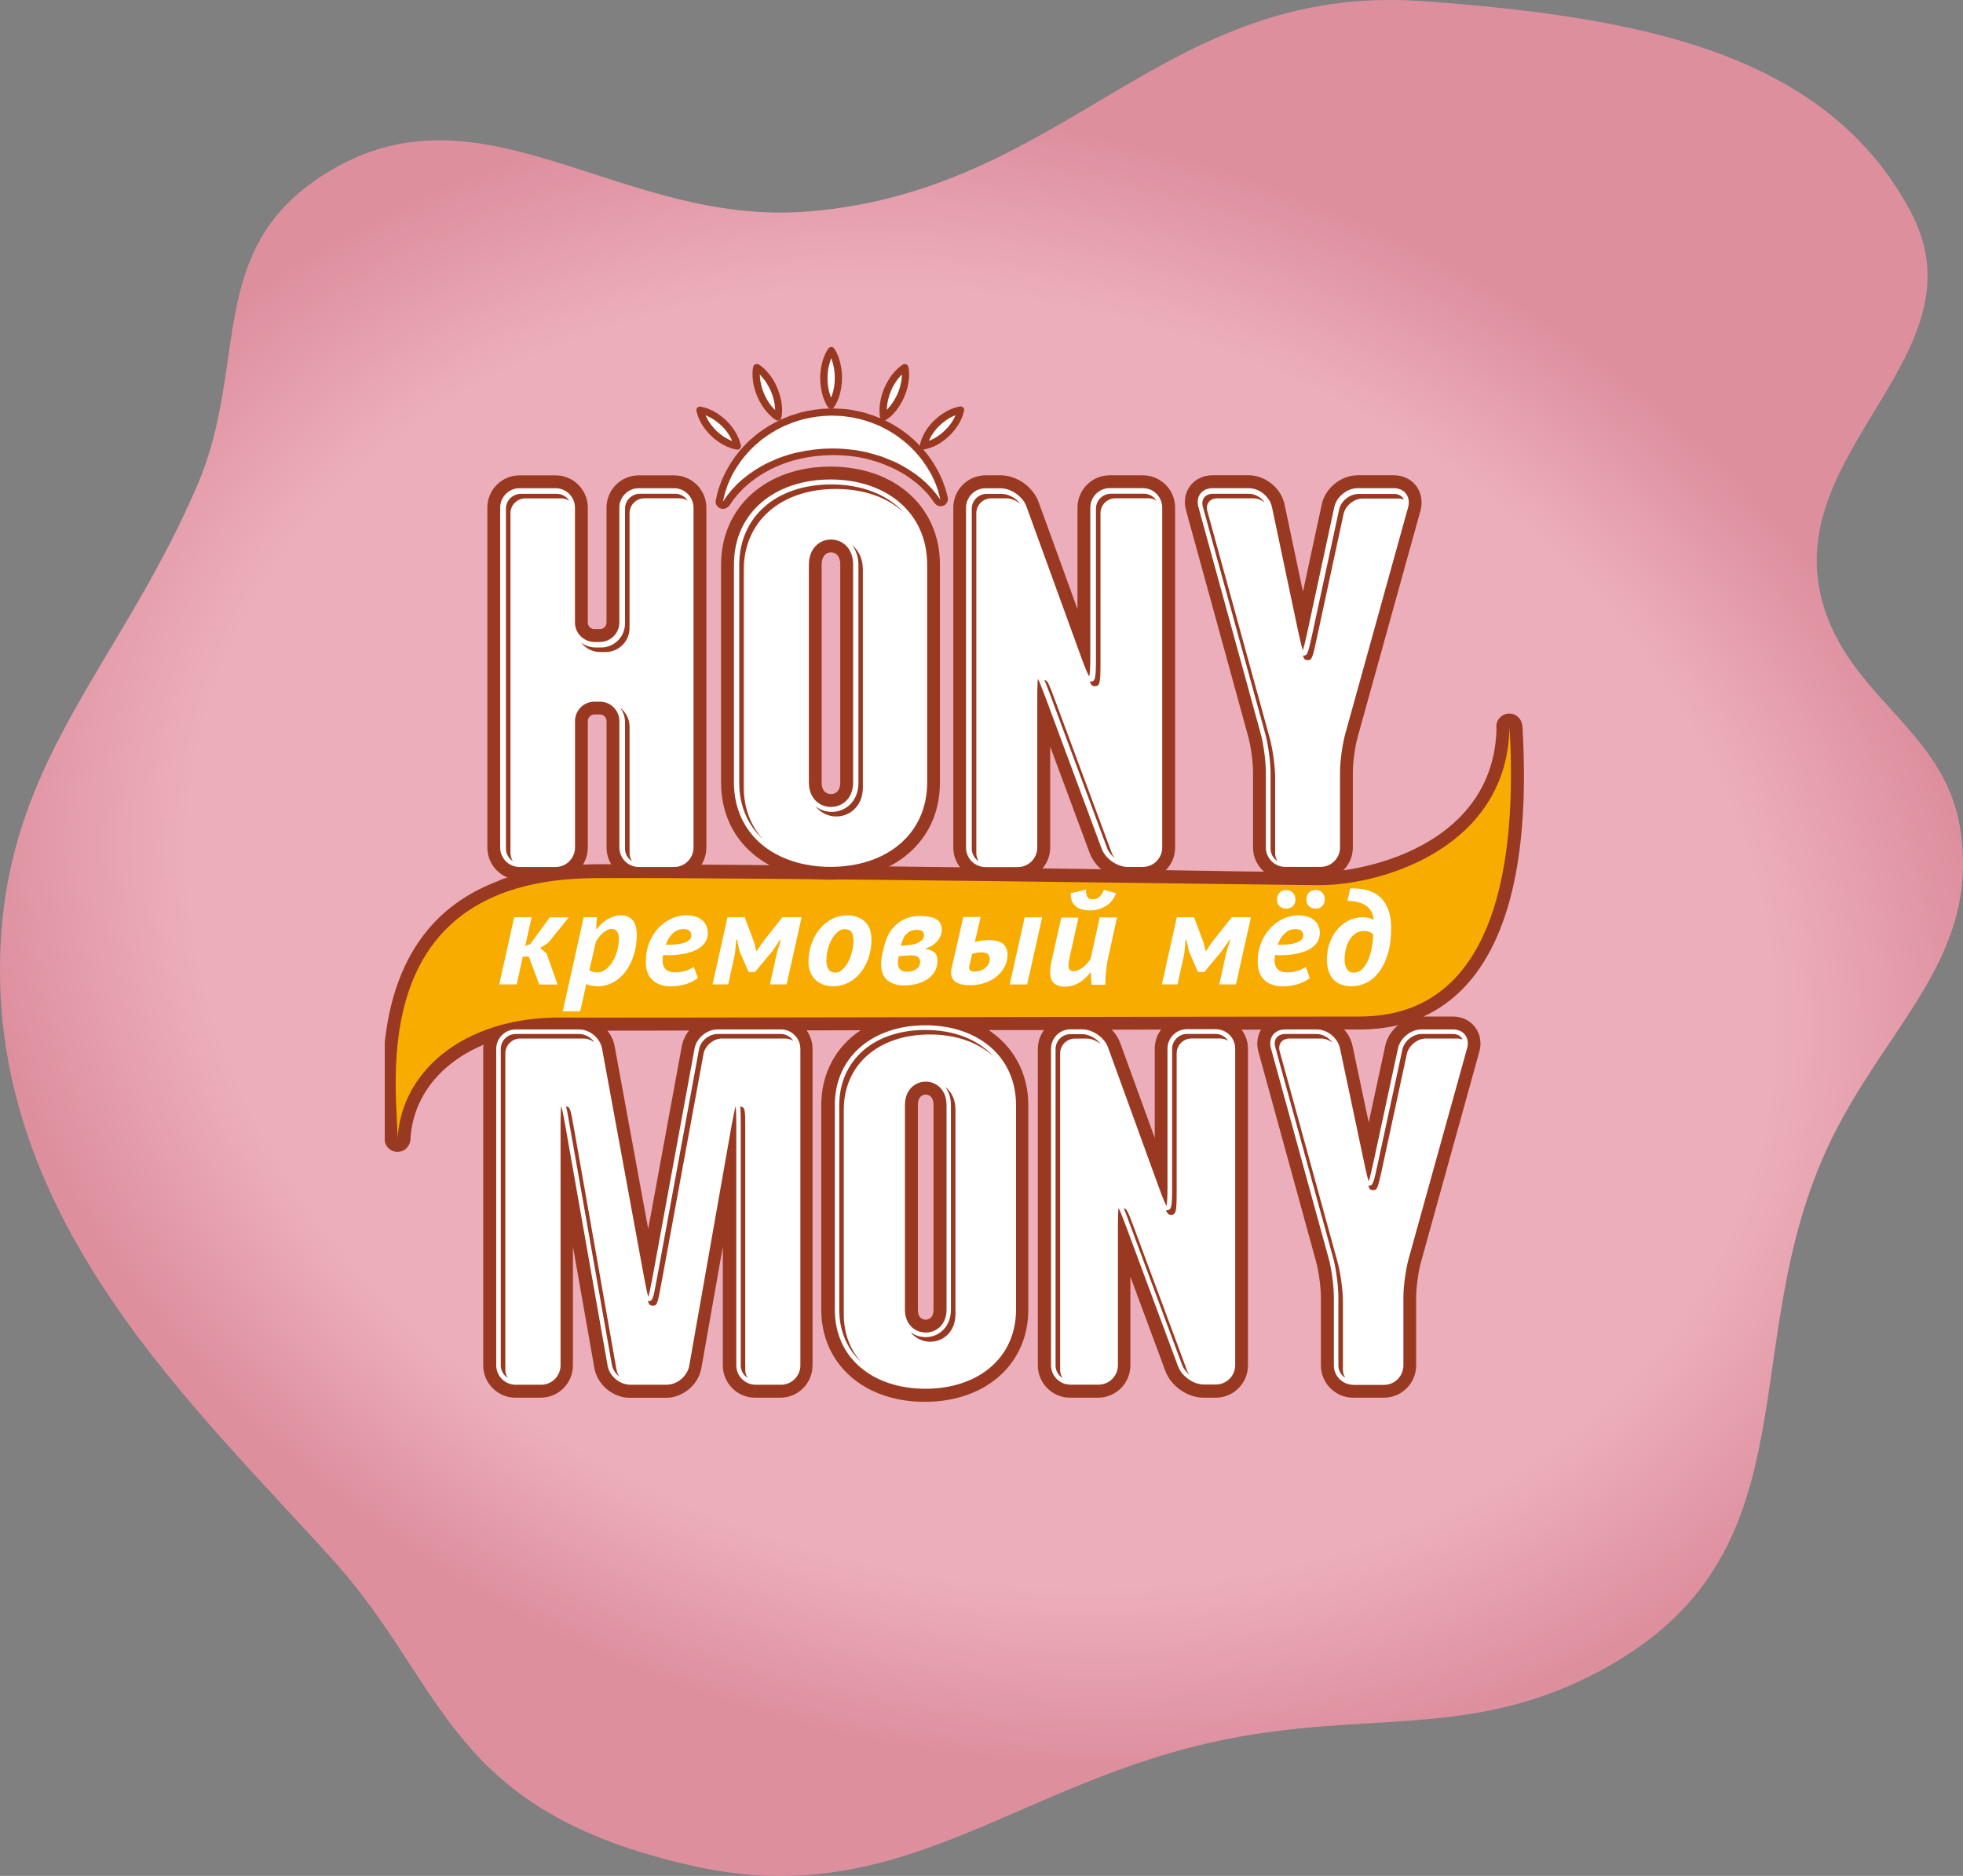<svg width="135" height="129" viewBox="0 0 135 129" fill="none" xmlns="http://www.w3.org/2000/svg">
<rect x="0" y="0" width="135" height="129" fill="#808080" stroke="none"/>
<path d="M84.332 119.601C69.877 122.49 62.13 131.506 47.767 128.333C30.733 124.57 30.781 116.052 22.997 107.379C13.57 96.877 -0.716 84.011 0.028 65.299C0.551 52.129 8.215 45.822 13.571 33.373C17.242 24.84 13.879 16.735 23.051 11.544C33.507 5.627 42.84 15.566 55.554 14.548C73.418 13.116 79.997 -1.224 97.875 0.084C112.662 1.166 125.541 3.55 131.394 14.548C136.587 24.305 122.547 30.905 125.3 41.288C127.054 47.906 133.651 50.136 134.78 56.842C136.353 66.192 129.111 70.842 125.3 79.763C119.35 93.691 124.891 107.434 109.387 115.234C100.895 119.507 94.048 117.658 84.332 119.601Z" fill="#ECAEBA"/>
<path d="M84.332 119.601C69.877 122.49 62.13 131.506 47.767 128.333C30.733 124.57 30.781 116.052 22.997 107.379C13.57 96.877 -0.716 84.011 0.028 65.299C0.551 52.129 8.215 45.822 13.571 33.373C17.242 24.84 13.879 16.735 23.051 11.544C33.507 5.627 42.84 15.566 55.554 14.548C73.418 13.116 79.997 -1.224 97.875 0.084C112.662 1.166 125.541 3.55 131.394 14.548C136.587 24.305 122.547 30.905 125.3 41.288C127.054 47.906 133.651 50.136 134.78 56.842C136.353 66.192 129.111 70.842 125.3 79.763C119.35 93.691 124.891 107.434 109.387 115.234C100.895 119.507 94.048 117.658 84.332 119.601Z" fill="url(#paint0_radial_821_9571)" fill-opacity="0.2"/>
<g clip-path="url(#clip0_821_9571)">
<path d="M99.916 69.904H97.889C98.957 69.419 99.91 68.731 100.744 67.847C103.879 64.509 105.213 58.472 104.698 49.911H104.689C104.658 49.442 104.276 49.068 103.801 49.068C103.311 49.068 102.904 49.466 102.904 49.967C102.904 50.023 102.913 50.076 102.92 50.132C102.725 56.872 96.447 59.233 92.595 59.819C91.23 60.052 84.337 59.906 83.44 59.89C82.791 59.881 55.257 59.429 41.227 59.429C37.983 59.429 35.16 60.133 34.176 60.618C32.46 61.275 31.002 62.221 29.84 63.465C25.911 67.647 26.238 74.067 26.402 77.156C26.426 77.555 26.442 77.906 26.448 78.189C26.442 78.222 26.442 78.263 26.442 78.309C26.442 78.801 26.839 79.209 27.339 79.209C27.823 79.209 28.211 78.826 28.227 78.34C28.391 75.416 30.3 73.085 33.257 71.843C33.242 71.936 33.233 72.03 33.233 72.132V93.893C33.233 95.121 34.232 96.114 35.448 96.114H37.186C38.412 96.114 39.402 95.113 39.402 93.893V85.715L40.876 94.073C41.078 95.222 42.148 96.121 43.309 96.121H45.804C46.965 96.121 48.035 95.222 48.237 94.073L49.712 85.715V93.893C49.712 95.121 50.711 96.114 51.927 96.114H53.665C54.891 96.114 55.881 95.113 55.881 93.893V72.132C55.881 71.656 55.732 71.218 55.475 70.857C56.682 70.857 57.923 70.848 59.186 70.848C57.495 71.974 56.48 73.795 56.48 76.008V90.058C56.48 93.788 59.404 96.399 63.6 96.399C67.796 96.399 70.719 93.795 70.719 90.058V76.01C70.719 73.782 69.689 71.959 67.991 70.835C68.575 70.835 69.161 70.835 69.745 70.835C70.431 70.835 71.117 70.835 71.796 70.835C71.532 71.202 71.374 71.647 71.374 72.132V93.893C71.374 95.121 72.373 96.114 73.59 96.114H75.523C76.749 96.114 77.739 95.113 77.739 93.893V87.794L80.147 94.285C80.538 95.324 81.659 96.114 82.776 96.114H83.611C84.836 96.114 85.826 95.113 85.826 93.893V72.132C85.826 71.632 85.662 71.177 85.382 70.803C85.842 70.803 86.286 70.803 86.723 70.803C86.466 71.242 86.394 71.781 86.543 72.319L90.521 86.801C90.692 87.436 90.841 88.528 90.841 89.185V93.893C90.841 95.121 91.84 96.114 93.057 96.114H95.177C96.402 96.114 97.392 95.113 97.392 93.893V89.185C97.392 88.528 97.541 87.433 97.721 86.801L101.737 72.319C101.908 71.71 101.799 71.1 101.448 70.639C101.102 70.169 100.54 69.904 99.916 69.904ZM46.888 71.945L44.579 84.511L42.27 71.945C42.199 71.547 42.022 71.18 41.771 70.875C43.251 70.875 45.163 70.875 47.385 70.866C47.139 71.177 46.959 71.545 46.888 71.945ZM64.199 90.053C64.199 90.703 63.786 90.75 63.662 90.75C63.538 90.75 63.125 90.703 63.125 90.053V76.003C63.125 75.322 63.538 75.269 63.662 75.269C63.786 75.269 64.199 75.324 64.199 76.003V90.053ZM79.415 72.124V78.254L77.044 71.732C76.92 71.387 76.715 71.075 76.46 70.808C77.615 70.808 78.753 70.799 79.852 70.799C79.57 71.177 79.415 71.632 79.415 72.124ZM95.268 71.912L94.129 77.19L93.014 71.912C92.928 71.498 92.719 71.106 92.437 70.795C92.828 70.795 93.185 70.795 93.505 70.795C94.442 70.795 95.321 70.692 96.156 70.499C95.714 70.857 95.385 71.351 95.268 71.912Z" fill="#993921"/>
<path d="M35.461 95.225C34.729 95.225 34.127 94.624 34.127 93.888V72.127C34.127 71.393 34.726 70.79 35.461 70.79H39.828C40.56 70.79 41.271 71.384 41.404 72.103L44.297 87.851C44.43 88.57 44.561 89.164 44.585 89.164C44.61 89.164 44.741 88.57 44.874 87.851L47.767 72.103C47.9 71.384 48.608 70.79 49.343 70.79H53.709C54.442 70.79 55.044 71.391 55.044 72.127V93.888C55.044 94.622 54.444 95.225 53.709 95.225H51.971C51.239 95.225 50.637 94.624 50.637 93.888V77.436C50.637 76.701 50.612 76.098 50.59 76.098C50.566 76.098 50.442 76.693 50.311 77.412L47.402 93.91C47.278 94.629 46.568 95.223 45.842 95.223H43.346C42.614 95.223 41.912 94.629 41.786 93.91L38.878 77.412C38.753 76.693 38.629 76.098 38.598 76.098C38.574 76.098 38.551 76.699 38.551 77.436V93.888C38.551 94.622 37.952 95.225 37.217 95.225H35.461Z" fill="white"/>
<path d="M69.875 90.051C69.875 93.437 67.2 95.5 63.644 95.5C60.081 95.5 57.412 93.437 57.412 90.051V76.001C57.412 72.615 60.087 70.505 63.644 70.505C67.207 70.505 69.875 72.615 69.875 76.001V90.051ZM62.234 90.051C62.234 92.161 65.096 92.161 65.096 90.051V76.001C65.096 73.842 62.234 73.842 62.234 76.001V90.051Z" fill="white"/>
<path d="M73.615 95.219C72.883 95.219 72.281 94.618 72.281 93.881V72.12C72.281 71.386 72.881 70.783 73.615 70.783H74.419C75.152 70.783 75.955 71.346 76.204 72.034L79.698 81.652C79.947 82.34 80.182 82.903 80.22 82.903C80.26 82.903 80.291 82.302 80.291 81.565V72.111C80.291 71.377 80.89 70.774 81.625 70.774H83.614C84.347 70.774 84.948 71.375 84.948 72.111V93.872C84.948 94.606 84.349 95.21 83.614 95.21H82.811C82.078 95.21 81.274 94.647 81.017 93.959L77.445 84.341C77.187 83.653 76.961 83.09 76.93 83.09C76.906 83.09 76.883 83.691 76.883 84.427V93.881C76.883 94.615 76.284 95.219 75.549 95.219H73.615Z" fill="white"/>
<path d="M93.067 95.228C92.335 95.228 91.733 94.627 91.733 93.89V89.182C91.733 88.448 91.578 87.266 91.382 86.562L87.404 72.081C87.209 71.368 87.646 70.79 88.379 70.79H90.547C91.28 70.79 92.006 71.375 92.155 72.096L93.809 79.916C93.957 80.635 94.104 81.222 94.128 81.222C94.153 81.222 94.299 80.637 94.457 79.916L96.142 72.096C96.297 71.377 97.023 70.79 97.756 70.79H99.925C100.657 70.79 101.095 71.368 100.899 72.072L96.874 86.569C96.679 87.272 96.515 88.454 96.515 89.189V93.897C96.515 94.631 95.915 95.234 95.181 95.234H93.067V95.228Z" fill="white"/>
<path d="M34.752 94.2V72.44C34.752 71.877 35.212 71.416 35.774 71.416H40.14C40.404 71.416 40.662 71.519 40.882 71.674C40.64 71.338 40.234 71.105 39.83 71.105H35.461C34.899 71.105 34.44 71.565 34.44 72.128V93.889C34.44 94.249 34.626 94.57 34.914 94.748C34.815 94.592 34.752 94.405 34.752 94.2Z" fill="#993921"/>
<path d="M44.898 89.784C45.186 89.784 45.217 89.713 45.49 88.219L48.383 72.471C48.492 71.901 49.069 71.416 49.646 71.416H54.013C54.215 71.416 54.404 71.478 54.559 71.581C54.379 71.3 54.06 71.105 53.702 71.105H49.336C48.752 71.105 48.174 71.59 48.072 72.16L45.18 87.908C44.907 89.401 44.876 89.473 44.587 89.473C44.578 89.473 44.571 89.473 44.562 89.473C44.647 89.76 44.733 89.784 44.898 89.784Z" fill="#993921"/>
<path d="M42.394 94.166L39.486 77.668C39.228 76.205 39.197 76.103 38.924 76.096C38.995 76.323 39.064 76.697 39.172 77.356L42.081 93.854C42.136 94.175 42.338 94.464 42.602 94.66C42.496 94.509 42.425 94.346 42.394 94.166Z" fill="#993921"/>
<path d="M51.253 94.204V77.746C51.253 76.33 51.253 76.103 50.902 76.103C50.942 76.337 50.942 76.744 50.942 77.441V93.893C50.942 94.253 51.129 94.574 51.417 94.752C51.306 94.596 51.253 94.409 51.253 94.204Z" fill="#993921"/>
<path d="M63.972 92.266C64.838 92.266 65.71 91.616 65.71 90.365V76.315C65.71 75.581 65.415 75.049 65 74.735C65.242 75.049 65.397 75.469 65.397 76.001V90.051C65.397 91.295 64.525 91.952 63.659 91.952C63.293 91.952 62.917 91.834 62.613 91.6C62.957 92.039 63.466 92.266 63.972 92.266Z" fill="#993921"/>
<path d="M58.028 90.372V76.322C58.028 73.217 60.405 71.138 63.946 71.138C65.762 71.138 67.276 71.692 68.322 72.647C67.285 71.499 65.647 70.827 63.635 70.827C60.094 70.827 57.717 72.915 57.717 76.011V90.061C57.717 91.545 58.279 92.796 59.253 93.696C58.465 92.834 58.028 91.692 58.028 90.372Z" fill="#993921"/>
<path d="M72.907 94.204V72.443C72.907 71.88 73.366 71.419 73.928 71.419H74.732C75.067 71.419 75.418 71.569 75.706 71.796C75.402 71.404 74.887 71.115 74.419 71.115H73.615C73.053 71.115 72.594 71.575 72.594 72.138V93.899C72.594 94.259 72.78 94.58 73.069 94.758C72.969 94.596 72.907 94.409 72.907 94.204Z" fill="#993921"/>
<path d="M80.54 83.539C80.891 83.539 80.922 83.265 80.922 81.89V72.436C80.922 71.873 81.382 71.412 81.943 71.412H83.917C84.119 71.412 84.307 71.475 84.463 71.577C84.283 71.297 83.963 71.101 83.606 71.101H81.632C81.071 71.101 80.611 71.562 80.611 72.125V81.578C80.611 82.954 80.58 83.228 80.229 83.228C80.214 83.228 80.189 83.228 80.174 83.228C80.329 83.53 80.407 83.539 80.54 83.539Z" fill="#993921"/>
<path d="M81.61 94.172L78.038 84.556C77.532 83.196 77.477 83.109 77.281 83.103C77.383 83.314 77.514 83.657 77.725 84.245L81.297 93.863C81.39 94.112 81.577 94.348 81.812 94.535C81.728 94.424 81.657 94.306 81.61 94.172Z" fill="#993921"/>
<path d="M94.434 81.84C94.707 81.84 94.738 81.8 95.067 80.291L96.752 72.471C96.876 71.901 97.478 71.416 98.061 71.416H100.23C100.364 71.416 100.479 71.441 100.581 71.487C100.566 71.441 100.541 71.4 100.51 71.363C100.386 71.198 100.175 71.105 99.926 71.105H97.757C97.174 71.105 96.572 71.59 96.448 72.16L94.763 79.979C94.434 81.495 94.403 81.528 94.13 81.528C94.121 81.528 94.114 81.528 94.106 81.528C94.194 81.831 94.272 81.84 94.434 81.84Z" fill="#993921"/>
<path d="M92.355 94.2V89.495C92.355 88.736 92.191 87.525 91.989 86.79L88.011 72.309C87.94 72.066 87.971 71.839 88.097 71.674C88.222 71.51 88.433 71.416 88.69 71.416H90.859C91.132 71.416 91.405 71.525 91.632 71.69C91.383 71.345 90.961 71.105 90.548 71.105H88.379C88.122 71.105 87.911 71.198 87.787 71.363C87.662 71.527 87.631 71.754 87.7 71.997L91.678 86.479C91.88 87.213 92.044 88.426 92.044 89.183V93.891C92.044 94.252 92.231 94.572 92.519 94.75C92.417 94.592 92.355 94.405 92.355 94.2Z" fill="#993921"/>
<path d="M46.36 32.689H43.927C42.702 32.689 41.712 33.681 41.712 34.91V42.808C41.712 43.05 41.51 43.262 41.259 43.262H40.877C40.635 43.262 40.424 43.059 40.424 42.808V34.91C40.424 33.681 39.434 32.689 38.209 32.689H35.731C34.506 32.689 33.516 33.681 33.516 34.91V58.282C33.516 59.511 34.506 60.504 35.731 60.504H38.211C39.427 60.504 40.426 59.511 40.426 58.282V49.588C40.426 49.345 40.628 49.134 40.879 49.134H41.261C41.503 49.134 41.714 49.336 41.714 49.588V58.282C41.714 59.511 42.704 60.504 43.929 60.504H46.363C47.588 60.504 48.578 59.511 48.578 58.282V34.91C48.576 33.681 47.577 32.689 46.36 32.689Z" fill="#993921"/>
<path d="M46.36 33.572H43.927C43.194 33.572 42.593 34.173 42.593 34.91V42.807C42.593 43.542 41.993 44.145 41.258 44.145H40.877C40.144 44.145 39.542 43.544 39.542 42.807V34.91C39.542 34.175 38.943 33.572 38.208 33.572H35.731C34.998 33.572 34.397 34.173 34.397 34.91V58.282C34.397 59.016 34.996 59.62 35.731 59.62H38.21C38.943 59.62 39.545 59.019 39.545 58.282V49.587C39.545 48.853 40.144 48.25 40.879 48.25H41.261C41.993 48.25 42.595 48.851 42.595 49.587V58.282C42.595 59.016 43.194 59.62 43.929 59.62H46.362C47.095 59.62 47.696 59.019 47.696 58.282V34.91C47.685 34.173 47.093 33.572 46.36 33.572Z" fill="white"/>
<path d="M35.106 58.668V35.296C35.106 34.733 35.565 34.272 36.127 34.272H38.609C38.811 34.272 39 34.334 39.155 34.437C38.975 34.156 38.656 33.96 38.298 33.96H35.816C35.255 33.96 34.795 34.421 34.795 34.984V58.356C34.795 58.717 34.981 59.037 35.27 59.215C35.168 59.057 35.106 58.87 35.106 58.668Z" fill="#993921"/>
<path d="M41.268 44.837H41.65C42.553 44.837 43.294 44.102 43.294 43.187V35.29C43.294 34.727 43.754 34.266 44.316 34.266H46.749C46.951 34.266 47.139 34.328 47.295 34.43C47.115 34.15 46.795 33.954 46.438 33.954H44.005C43.443 33.954 42.984 34.415 42.984 34.978V42.876C42.984 43.781 42.251 44.525 41.339 44.525H40.957C40.582 44.525 40.24 44.4 39.967 44.189C40.271 44.585 40.739 44.837 41.268 44.837Z" fill="#993921"/>
<path d="M43.297 58.672V49.977C43.297 49.446 43.039 48.969 42.648 48.671C42.859 48.945 42.984 49.29 42.984 49.664V58.358C42.984 58.719 43.17 59.039 43.459 59.217C43.359 59.061 43.297 58.874 43.297 58.672Z" fill="#993921"/>
<path d="M40.872 60.385C51.377 60.313 88.879 60.87 90.711 60.87C95.273 60.87 103.711 58.156 103.811 49.963C104.348 59.009 103.023 69.903 93.51 69.903C83.995 69.903 41.441 70.005 38.657 69.974C31.733 69.9 27.335 73.88 27.335 78.722C27.552 75.999 24.318 60.494 40.872 60.385Z" fill="#F8AC00"/>
<path d="M36.368 65.78H35.955L35.533 67.696H34.332L35.362 63.075H36.563L36.119 65.045L36.463 64.927L37.813 63.082H39.116L37.697 64.84L37.145 65.192L37.582 65.553L38.346 67.703H37.083L36.368 65.78Z" fill="white"/>
<path d="M40.142 63.073H41.046L40.999 63.885H41.039C41.132 63.767 41.234 63.651 41.352 63.54C41.47 63.422 41.594 63.329 41.734 63.244C41.874 63.157 42.023 63.088 42.187 63.033C42.351 62.977 42.522 62.946 42.709 62.946C43.037 62.946 43.301 63.055 43.497 63.266C43.699 63.484 43.792 63.821 43.792 64.284C43.792 64.807 43.721 65.285 43.574 65.722C43.426 66.16 43.239 66.527 42.997 66.839C42.755 67.153 42.475 67.393 42.147 67.567C41.818 67.738 41.483 67.825 41.126 67.825C40.961 67.825 40.797 67.809 40.651 67.778C40.502 67.747 40.393 67.707 40.322 67.66L39.9 69.546H38.699L40.142 63.073ZM40.533 66.716C40.697 66.819 40.877 66.872 41.07 66.872C41.263 66.872 41.461 66.81 41.639 66.676C41.818 66.543 41.974 66.371 42.114 66.153C42.253 65.935 42.362 65.684 42.442 65.394C42.52 65.105 42.56 64.8 42.56 64.488C42.56 64.308 42.513 64.159 42.427 64.05C42.34 63.932 42.224 63.879 42.076 63.879C41.958 63.879 41.849 63.91 41.741 63.965C41.632 64.021 41.53 64.09 41.437 64.177C41.343 64.263 41.257 64.357 41.179 64.457C41.101 64.56 41.039 64.669 40.977 64.762L40.533 66.716Z" fill="white"/>
<path d="M47.993 67.253C47.791 67.417 47.533 67.549 47.214 67.66C46.894 67.769 46.528 67.825 46.106 67.825C45.584 67.825 45.169 67.676 44.865 67.386C44.561 67.097 44.412 66.683 44.412 66.158C44.412 65.666 44.49 65.218 44.654 64.82C44.818 64.421 45.029 64.085 45.287 63.812C45.551 63.538 45.848 63.319 46.175 63.17C46.503 63.021 46.839 62.943 47.165 62.943C47.429 62.943 47.656 62.974 47.851 63.037C48.037 63.099 48.202 63.193 48.319 63.302C48.444 63.42 48.53 63.544 48.592 63.694C48.648 63.843 48.679 63.998 48.679 64.163C48.679 64.412 48.608 64.639 48.477 64.829C48.344 65.016 48.148 65.18 47.909 65.305C47.669 65.43 47.371 65.523 47.027 65.594C46.683 65.657 46.31 65.688 45.904 65.688C45.848 65.688 45.802 65.688 45.755 65.679C45.709 65.679 45.662 65.67 45.606 65.67C45.591 65.748 45.582 65.81 45.575 65.873C45.566 65.935 45.566 65.991 45.566 66.037C45.566 66.318 45.644 66.523 45.793 66.663C45.942 66.796 46.159 66.865 46.441 66.865C46.721 66.865 46.978 66.825 47.205 66.741C47.431 66.663 47.602 66.576 47.72 66.491L47.993 67.253ZM45.795 64.969C45.975 64.969 46.17 64.96 46.372 64.953C46.574 64.938 46.763 64.913 46.941 64.867C47.112 64.82 47.26 64.757 47.378 64.664C47.496 64.577 47.549 64.453 47.549 64.303C47.549 64.21 47.509 64.123 47.44 64.03C47.369 63.936 47.223 63.889 46.996 63.889C46.708 63.889 46.466 63.992 46.255 64.203C46.044 64.399 45.897 64.657 45.795 64.969Z" fill="white"/>
<path d="M53.417 65.577L53.706 64.615H53.66L53.113 65.412L51.921 66.844H51.484L50.86 65.412L50.689 64.615H50.634L50.547 65.57L50.079 67.696H49.002L50.032 63.075H51.218L51.866 64.811L52.014 65.397H52.045L52.443 64.796L53.808 63.075H55.127L54.097 67.696H52.951L53.417 65.577Z" fill="white"/>
<path d="M55.6 66.198C55.6 65.713 55.671 65.267 55.817 64.869C55.966 64.471 56.161 64.126 56.401 63.845C56.643 63.565 56.923 63.344 57.242 63.179C57.562 63.024 57.897 62.946 58.248 62.946C58.561 62.946 58.816 62.992 59.036 63.086C59.247 63.179 59.427 63.304 59.558 63.453C59.691 63.609 59.784 63.783 59.846 63.976C59.902 64.172 59.933 64.375 59.933 64.586C59.933 65.072 59.862 65.51 59.722 65.9C59.582 66.298 59.387 66.634 59.154 66.924C58.912 67.204 58.639 67.424 58.319 67.589C57.999 67.745 57.671 67.823 57.32 67.823C57.016 67.823 56.758 67.776 56.541 67.683C56.33 67.589 56.15 67.464 56.01 67.306C55.87 67.148 55.768 66.977 55.706 66.783C55.631 66.587 55.6 66.391 55.6 66.198ZM56.832 66.049C56.832 66.603 57.043 66.886 57.464 66.886C57.62 66.886 57.769 66.823 57.917 66.69C58.066 66.556 58.197 66.394 58.315 66.182C58.432 65.971 58.526 65.728 58.588 65.463C58.659 65.198 58.69 64.931 58.69 64.666C58.69 64.417 58.643 64.228 58.557 64.097C58.47 63.963 58.308 63.894 58.066 63.894C57.911 63.894 57.762 63.956 57.613 64.081C57.464 64.206 57.333 64.37 57.216 64.566C57.098 64.769 57.005 64.996 56.936 65.263C56.872 65.517 56.832 65.775 56.832 66.049Z" fill="white"/>
<path d="M60.813 65.031C60.885 64.735 60.993 64.462 61.133 64.21C61.273 63.961 61.453 63.749 61.655 63.56C61.866 63.38 62.099 63.24 62.365 63.137C62.63 63.035 62.927 62.988 63.247 62.988C63.535 62.988 63.768 63.013 63.964 63.05C64.159 63.09 64.314 63.159 64.432 63.237C64.55 63.324 64.634 63.418 64.69 63.533C64.745 63.651 64.767 63.783 64.767 63.941C64.767 64.09 64.736 64.23 64.681 64.364C64.619 64.497 64.547 64.622 64.448 64.731C64.354 64.84 64.237 64.942 64.097 65.027C63.964 65.114 63.817 65.176 63.66 65.223L63.651 65.263C63.915 65.294 64.119 65.372 64.259 65.49C64.399 65.608 64.47 65.804 64.47 66.06C64.47 66.334 64.414 66.567 64.299 66.779C64.181 66.99 64.026 67.162 63.815 67.311C63.613 67.451 63.371 67.569 63.089 67.647C62.809 67.725 62.512 67.765 62.185 67.765C61.952 67.765 61.742 67.734 61.546 67.678C61.351 67.622 61.187 67.538 61.04 67.42C60.9 67.302 60.791 67.155 60.711 66.966C60.634 66.779 60.594 66.558 60.594 66.293C60.594 66.169 60.603 66.044 60.625 65.911C60.64 65.777 60.672 65.637 60.703 65.481L60.813 65.031ZM61.79 65.868C61.766 65.986 61.75 66.095 61.75 66.213C61.75 66.621 61.968 66.823 62.399 66.823C62.647 66.823 62.852 66.761 63.022 66.643C63.193 66.518 63.28 66.347 63.28 66.127C63.28 65.993 63.224 65.884 63.109 65.797C62.991 65.71 62.78 65.679 62.485 65.704L61.815 65.75L61.79 65.868ZM62.678 64.962C62.756 64.954 62.843 64.938 62.943 64.907C63.045 64.876 63.138 64.835 63.222 64.782C63.309 64.727 63.386 64.664 63.449 64.595C63.511 64.517 63.542 64.43 63.542 64.33C63.542 64.212 63.511 64.119 63.455 64.05C63.4 63.987 63.26 63.947 63.058 63.947C62.536 63.947 62.192 64.228 62.028 64.784L61.95 65.043L62.678 64.962Z" fill="white"/>
<path d="M67.04 64.774C67.173 64.743 67.32 64.712 67.508 64.687C67.688 64.663 67.852 64.647 67.983 64.647C68.459 64.647 68.803 64.741 68.998 64.921C69.193 65.108 69.293 65.344 69.293 65.64C69.293 65.954 69.222 66.241 69.082 66.499C68.942 66.757 68.754 66.984 68.521 67.165C68.287 67.352 68.014 67.494 67.71 67.594C67.397 67.697 67.071 67.75 66.727 67.75C66.267 67.75 65.932 67.672 65.721 67.523C65.51 67.374 65.408 67.162 65.408 66.889C65.408 66.802 65.417 66.708 65.439 66.599L66.25 63.058H67.442L67.04 64.774ZM66.674 66.392C66.665 66.417 66.658 66.439 66.658 66.455C66.649 66.47 66.649 66.495 66.649 66.517C66.649 66.713 66.773 66.813 67.031 66.813C67.164 66.813 67.295 66.788 67.422 66.751C67.546 66.704 67.655 66.648 67.75 66.57C67.844 66.492 67.921 66.406 67.977 66.305C68.032 66.203 68.063 66.087 68.063 65.969C68.063 65.798 68.017 65.673 67.93 65.602C67.844 65.531 67.688 65.493 67.471 65.493C67.353 65.493 67.244 65.502 67.142 65.524C67.04 65.549 66.947 65.571 66.853 65.602L66.674 66.392ZM70.47 63.078H71.671L70.641 67.699H69.44L70.47 63.078Z" fill="white"/>
<path d="M74.171 63.076L73.539 65.93C73.499 66.117 73.483 66.266 73.483 66.391C73.483 66.515 73.508 66.609 73.561 66.68C73.617 66.751 73.701 66.782 73.834 66.782C73.943 66.782 74.061 66.758 74.169 66.705C74.287 66.649 74.396 66.587 74.498 66.502C74.6 66.415 74.7 66.331 74.787 66.228C74.873 66.126 74.951 66.026 75.004 65.932L75.628 63.085H76.82L76.212 65.861C76.181 65.986 76.15 66.126 76.125 66.299C76.101 66.464 76.079 66.636 76.063 66.816C76.047 66.987 76.032 67.161 76.023 67.317C76.014 67.481 76.014 67.613 76.023 67.715H75.064L75.017 66.887H74.977C74.884 67.005 74.782 67.121 74.664 67.232C74.547 67.35 74.416 67.45 74.267 67.546C74.118 67.639 73.963 67.711 73.792 67.764C73.621 67.82 73.441 67.851 73.246 67.851C72.942 67.851 72.693 67.78 72.504 67.633C72.318 67.484 72.225 67.219 72.225 66.836C72.225 66.609 72.256 66.359 72.318 66.086L72.988 63.099H74.165V63.076H74.171ZM74.693 61.184C74.678 61.427 74.718 61.592 74.787 61.692C74.864 61.794 74.982 61.841 75.146 61.841C75.317 61.841 75.466 61.794 75.59 61.692C75.714 61.589 75.823 61.427 75.919 61.191L76.76 61.425C76.605 61.823 76.363 62.121 76.034 62.315C75.706 62.511 75.339 62.605 74.951 62.605C74.764 62.605 74.584 62.58 74.42 62.542C74.249 62.502 74.107 62.433 73.992 62.331C73.874 62.237 73.781 62.112 73.719 61.963C73.656 61.814 73.625 61.634 73.641 61.416L74.693 61.184Z" fill="white"/>
<path d="M84.32 65.577L84.608 64.615H84.562L84.016 65.412L82.824 66.844H82.386L81.762 65.412L81.591 64.615H81.536L81.449 65.57L80.981 67.696H79.904L80.934 63.075H82.12L82.768 64.811L82.917 65.397H82.948L83.345 64.796L84.711 63.075H86.029L84.999 67.696H83.854L84.32 65.577Z" fill="white"/>
<path d="M90.075 67.254C89.873 67.419 89.615 67.55 89.296 67.661C88.976 67.77 88.61 67.826 88.188 67.826C87.666 67.826 87.251 67.677 86.947 67.387C86.643 67.098 86.494 66.684 86.494 66.159C86.494 65.667 86.572 65.219 86.736 64.821C86.9 64.422 87.111 64.086 87.376 63.813C87.64 63.539 87.928 63.321 88.263 63.172C88.592 63.022 88.927 62.944 89.254 62.944C89.518 62.944 89.744 62.976 89.939 63.038C90.126 63.1 90.29 63.194 90.408 63.303C90.532 63.421 90.619 63.545 90.681 63.695C90.737 63.844 90.768 64 90.768 64.164C90.768 64.414 90.697 64.641 90.566 64.83C90.432 65.017 90.237 65.182 89.997 65.306C89.757 65.431 89.46 65.524 89.116 65.596C88.772 65.658 88.399 65.689 87.993 65.689C87.937 65.689 87.891 65.689 87.844 65.68C87.797 65.68 87.751 65.671 87.695 65.671C87.68 65.749 87.671 65.811 87.664 65.874C87.655 65.936 87.655 65.992 87.655 66.038C87.655 66.319 87.733 66.524 87.882 66.664C88.03 66.798 88.248 66.867 88.53 66.867C88.819 66.867 89.067 66.826 89.293 66.742C89.52 66.664 89.691 66.577 89.809 66.493L90.075 67.254ZM87.822 61.858C87.822 61.656 87.884 61.498 88.001 61.382C88.119 61.264 88.266 61.211 88.454 61.211C88.643 61.211 88.79 61.266 88.907 61.382C89.025 61.5 89.087 61.656 89.087 61.858C89.087 62.054 89.025 62.21 88.907 62.319C88.79 62.428 88.634 62.484 88.454 62.484C88.268 62.484 88.119 62.428 88.001 62.319C87.877 62.203 87.822 62.054 87.822 61.858ZM87.877 64.97C88.057 64.97 88.252 64.961 88.454 64.954C88.656 64.939 88.845 64.915 89.023 64.868C89.194 64.821 89.342 64.759 89.46 64.665C89.578 64.578 89.631 64.454 89.631 64.305C89.631 64.211 89.591 64.124 89.522 64.031C89.451 63.937 89.305 63.891 89.078 63.891C88.79 63.891 88.548 63.993 88.337 64.204C88.126 64.4 87.977 64.659 87.877 64.97ZM89.842 61.843C89.842 61.647 89.904 61.491 90.022 61.373C90.139 61.255 90.295 61.202 90.475 61.202C90.661 61.202 90.81 61.257 90.927 61.373C91.045 61.491 91.107 61.638 91.107 61.843C91.107 62.039 91.045 62.194 90.927 62.312C90.81 62.43 90.663 62.484 90.475 62.484C90.288 62.484 90.139 62.428 90.022 62.312C89.897 62.194 89.842 62.045 89.842 61.843Z" fill="white"/>
<path d="M93.725 63.077C93.896 63.077 94.038 63.093 94.147 63.124C94.249 63.155 94.342 63.195 94.42 63.242H94.466C94.427 62.803 94.249 62.476 93.92 62.264C93.592 62.053 93.172 61.951 92.664 61.951L92.859 61.091C93.818 61.067 94.529 61.287 94.988 61.764C95.448 62.233 95.674 62.912 95.674 63.805C95.674 64.486 95.603 65.071 95.448 65.572C95.299 66.073 95.097 66.496 94.848 66.823C94.6 67.159 94.311 67.409 93.983 67.573C93.654 67.738 93.319 67.823 92.977 67.823C92.393 67.823 91.956 67.658 91.674 67.322C91.394 66.986 91.252 66.54 91.252 65.977C91.252 65.585 91.314 65.218 91.432 64.876C91.549 64.524 91.72 64.219 91.938 63.952C92.156 63.687 92.422 63.475 92.726 63.311C93.023 63.155 93.359 63.077 93.725 63.077ZM94.435 64.241C94.342 64.17 94.249 64.108 94.147 64.076C94.045 64.036 93.92 64.021 93.765 64.021C93.594 64.021 93.436 64.067 93.281 64.154C93.126 64.248 92.986 64.372 92.868 64.546C92.75 64.72 92.65 64.922 92.579 65.171C92.508 65.414 92.471 65.695 92.471 65.999C92.471 66.233 92.517 66.445 92.62 66.618C92.722 66.799 92.877 66.883 93.088 66.883C93.33 66.883 93.532 66.796 93.696 66.625C93.867 66.454 94 66.242 94.109 65.975C94.218 65.717 94.296 65.427 94.342 65.123C94.404 64.813 94.435 64.515 94.435 64.241Z" fill="white"/>
<path d="M78.601 32.685H76.316C75.091 32.685 74.101 33.678 74.101 34.907V41.887L71.426 34.521C71.044 33.473 69.921 32.685 68.813 32.685H67.776C66.559 32.685 65.561 33.678 65.561 34.907V58.279C65.561 59.507 66.551 60.5 67.776 60.5H70.007C71.233 60.5 72.223 59.507 72.223 58.279V51.336L74.944 58.67C75.335 59.71 76.456 60.5 77.564 60.5H78.601C79.817 60.5 80.816 59.507 80.816 58.279V34.907C80.816 33.678 79.817 32.685 78.601 32.685Z" fill="#993921"/>
<path d="M78.601 33.568H76.317C75.584 33.568 74.983 34.169 74.983 34.906V45.156C74.983 45.891 74.951 46.494 74.905 46.494C74.865 46.494 74.625 45.931 74.374 45.243L70.591 34.828C70.343 34.14 69.539 33.577 68.806 33.577H67.77C67.037 33.577 66.436 34.178 66.436 34.915V58.287C66.436 59.022 67.035 59.625 67.77 59.625H70.001C70.733 59.625 71.335 59.024 71.335 58.287V48.037C71.335 47.302 71.359 46.699 71.382 46.699C71.413 46.699 71.639 47.262 71.897 47.95L75.764 58.365C76.021 59.053 76.825 59.616 77.558 59.616H78.594C79.327 59.616 79.929 59.015 79.929 58.278V34.906C79.926 34.169 79.334 33.568 78.601 33.568Z" fill="white"/>
<path d="M75.302 47.188C75.637 47.188 75.684 46.985 75.684 45.538V35.288C75.684 34.725 76.143 34.264 76.705 34.264H78.989C79.191 34.264 79.38 34.327 79.535 34.429C79.356 34.148 79.036 33.953 78.678 33.953H76.394C75.832 33.953 75.373 34.413 75.373 34.977V45.225C75.373 46.671 75.326 46.874 74.991 46.874C74.975 46.874 74.951 46.874 74.936 46.874C75.091 47.188 75.169 47.188 75.302 47.188Z" fill="#993921"/>
<path d="M76.453 58.64L72.586 48.225C72.08 46.865 72.024 46.778 71.822 46.771C71.924 46.983 72.055 47.325 72.275 47.913L76.142 58.328C76.236 58.577 76.422 58.813 76.657 59C76.571 58.889 76.5 58.771 76.453 58.64Z" fill="#993921"/>
<path d="M67.143 58.664V35.292C67.143 34.729 67.603 34.269 68.164 34.269H69.201C69.536 34.269 69.887 34.418 70.176 34.645C69.871 34.253 69.356 33.964 68.888 33.964H67.851C67.29 33.964 66.83 34.424 66.83 34.987V58.359C66.83 58.72 67.017 59.041 67.305 59.219C67.205 59.054 67.143 58.867 67.143 58.664Z" fill="#993921"/>
<path d="M64.905 34.272L64.85 34.045C64.841 34.014 64.834 33.974 64.819 33.921C64.788 33.787 64.741 33.616 64.663 33.42C64.648 33.38 64.632 33.333 64.617 33.286C64.586 33.193 64.546 33.09 64.499 32.99C64.452 32.881 64.397 32.763 64.335 32.639L64.257 32.483L63.937 31.935L63.866 31.833C63.764 31.684 63.655 31.528 63.531 31.363C63.242 31.011 62.883 30.597 62.432 30.23C62.277 30.09 62.097 29.965 61.926 29.838C61.864 29.792 61.793 29.745 61.724 29.689C61.631 29.627 61.529 29.565 61.429 29.509L61.125 29.329L60.923 29.226C60.883 29.211 60.845 29.186 60.805 29.164L60.789 29.155C60.696 29.108 60.603 29.062 60.494 29.015L60.066 28.843C59.948 28.797 59.839 28.757 59.73 28.725L59.706 28.716C59.666 28.708 59.628 28.692 59.588 28.677L59.48 28.645C59.362 28.605 59.238 28.574 59.104 28.552L58.62 28.449C58.481 28.425 58.332 28.409 58.183 28.394L58.019 28.378C57.957 28.369 57.895 28.363 57.839 28.363L57.2 28.338H57.113C56.465 28.347 55.794 28.441 55.117 28.603C55.055 28.628 54.984 28.643 54.922 28.665C54.68 28.737 54.431 28.814 54.196 28.915C54.15 28.93 54.103 28.955 54.056 28.97C53.963 29.01 53.854 29.048 53.752 29.104L53.33 29.315C52.737 29.645 52.254 29.981 51.865 30.339C51.663 30.504 51.499 30.684 51.334 30.856L51.272 30.927C51.139 31.067 51.024 31.216 50.906 31.357L50.773 31.528C50.726 31.59 50.686 31.652 50.64 31.715C50.553 31.84 50.46 31.964 50.376 32.107C50.344 32.169 50.304 32.231 50.273 32.287C50.202 32.411 50.133 32.529 50.071 32.654L50 32.803C49.945 32.928 49.892 33.037 49.845 33.155C49.798 33.264 49.767 33.366 49.736 33.46C49.721 33.507 49.705 33.547 49.69 33.593C49.643 33.727 49.596 33.852 49.581 33.961L49.472 34.437C49.447 34.555 49.512 34.68 49.621 34.727C49.652 34.742 49.683 34.742 49.714 34.742C49.8 34.742 49.878 34.695 49.925 34.624L50.189 34.232C50.213 34.192 50.251 34.154 50.291 34.108C50.322 34.068 50.353 34.03 50.384 33.999L50.409 33.967C50.471 33.889 50.542 33.803 50.626 33.718C50.673 33.671 50.713 33.625 50.76 33.578C50.815 33.516 50.877 33.453 50.939 33.391C50.986 33.351 51.026 33.313 51.073 33.273C51.15 33.202 51.228 33.124 51.33 33.055C51.37 33.024 51.408 32.992 51.454 32.952C51.556 32.874 51.665 32.788 51.783 32.71L52.025 32.545L52.305 32.374C52.422 32.303 52.547 32.233 52.68 32.162C52.742 32.131 52.813 32.091 52.86 32.069C53.204 31.904 53.663 31.693 54.169 31.546C54.334 31.49 54.505 31.443 54.691 31.396C54.753 31.381 54.815 31.365 54.878 31.35C54.949 31.334 55.017 31.319 55.104 31.303H55.12C55.16 31.294 55.206 31.288 55.244 31.279L55.353 31.254C55.439 31.238 55.524 31.214 55.61 31.207L56.001 31.152C56.072 31.143 56.141 31.136 56.212 31.127C56.267 31.118 56.33 31.118 56.392 31.112C56.571 31.087 56.751 31.087 56.938 31.08H56.962C57.033 31.08 57.095 31.08 57.164 31.072H57.22L57.657 31.08C57.75 31.08 57.852 31.089 57.946 31.096L58.328 31.127C58.405 31.136 58.483 31.143 58.561 31.158H58.585C58.625 31.167 58.672 31.174 58.709 31.174C58.865 31.189 59.029 31.221 59.193 31.261C59.28 31.276 59.364 31.292 59.442 31.308C59.52 31.323 59.591 31.348 59.668 31.363L59.808 31.403C59.917 31.434 60.041 31.459 60.152 31.497L60.496 31.599L60.832 31.724L61.455 31.989C61.831 32.176 62.219 32.38 62.548 32.614C62.579 32.639 62.61 32.654 62.65 32.685C62.696 32.717 62.743 32.748 62.783 32.779L63.016 32.959C63.118 33.03 63.211 33.115 63.296 33.193L63.311 33.208C63.342 33.233 63.367 33.264 63.404 33.286C63.476 33.342 63.538 33.411 63.6 33.473C63.64 33.52 63.687 33.56 63.724 33.598C63.826 33.691 63.904 33.785 63.973 33.872C64.004 33.912 64.035 33.943 64.066 33.981L64.082 33.996C64.122 34.036 64.153 34.074 64.175 34.114L64.439 34.475C64.495 34.546 64.572 34.584 64.657 34.577C64.688 34.577 64.719 34.568 64.75 34.553C64.874 34.508 64.93 34.39 64.905 34.272Z" fill="white"/>
<path d="M49.721 34.994C49.658 34.994 49.587 34.978 49.525 34.954C49.299 34.861 49.174 34.618 49.23 34.384L49.339 33.908C49.363 33.79 49.41 33.65 49.456 33.51C49.472 33.469 49.487 33.423 49.503 33.385C49.543 33.282 49.574 33.173 49.621 33.064C49.667 32.946 49.723 32.831 49.785 32.704L49.856 32.554C49.927 32.414 49.996 32.29 50.067 32.163C50.098 32.107 50.138 32.045 50.169 31.983C50.262 31.827 50.364 31.686 50.442 31.569C50.482 31.506 50.529 31.444 50.566 31.381C50.566 31.373 50.575 31.373 50.582 31.366L50.715 31.195C50.833 31.045 50.957 30.898 51.097 30.749L51.159 30.678C51.33 30.498 51.503 30.317 51.712 30.146C52.109 29.785 52.6 29.434 53.217 29.098L53.645 28.88C53.763 28.824 53.879 28.777 53.974 28.739C54.021 28.724 54.067 28.699 54.114 28.684C54.362 28.575 54.62 28.497 54.871 28.425L54.895 28.417C54.951 28.401 55.013 28.385 55.066 28.361C55.777 28.189 56.463 28.096 57.133 28.087H57.22C57.228 28.087 57.235 28.087 57.235 28.087L57.874 28.112C57.937 28.112 58.008 28.12 58.077 28.127L58.232 28.143C58.387 28.158 58.536 28.183 58.676 28.205L59.175 28.314C59.309 28.339 59.449 28.377 59.566 28.417L59.675 28.448C59.722 28.463 59.761 28.472 59.793 28.488L59.817 28.497C59.935 28.537 60.059 28.568 60.183 28.621L60.605 28.786C60.723 28.833 60.823 28.889 60.918 28.935L60.934 28.944C60.974 28.969 61.011 28.984 61.051 29L61.262 29.109C61.271 29.109 61.271 29.118 61.278 29.118L61.582 29.298C61.684 29.36 61.793 29.423 61.886 29.485C61.964 29.541 62.019 29.587 62.081 29.625C62.268 29.759 62.457 29.89 62.619 30.048C63.072 30.415 63.444 30.845 63.742 31.206C63.875 31.377 63.984 31.535 64.086 31.682L64.164 31.791C64.164 31.8 64.173 31.8 64.173 31.807L64.492 32.354C64.492 32.363 64.501 32.363 64.501 32.37L64.579 32.526C64.641 32.659 64.697 32.775 64.75 32.886C64.805 33.004 64.843 33.113 64.874 33.2C64.89 33.247 64.905 33.287 64.921 33.325C65.007 33.527 65.045 33.708 65.085 33.848C65.101 33.895 65.109 33.935 65.116 33.957L65.178 34.191C65.234 34.424 65.116 34.667 64.899 34.769C64.843 34.794 64.781 34.809 64.719 34.809C64.563 34.825 64.399 34.754 64.29 34.614L64.026 34.253C64.002 34.222 63.971 34.191 63.948 34.159L63.933 34.135C63.902 34.095 63.871 34.064 63.84 34.017C63.778 33.939 63.7 33.852 63.613 33.768C63.567 33.721 63.527 33.681 63.48 33.634C63.425 33.572 63.362 33.516 63.309 33.463C63.269 33.431 63.238 33.4 63.207 33.376L63.191 33.36C63.105 33.282 63.02 33.205 62.927 33.142L62.685 32.955C62.654 32.931 62.614 32.908 62.577 32.877C62.53 32.846 62.499 32.822 62.468 32.799C62.148 32.572 61.766 32.37 61.4 32.19L60.792 31.931L60.463 31.807L60.135 31.704C60.026 31.664 59.917 31.642 59.806 31.611L59.657 31.571C59.58 31.546 59.508 31.531 59.44 31.515C59.377 31.506 59.284 31.484 59.198 31.468C59.033 31.437 58.878 31.406 58.729 31.39C58.683 31.381 58.636 31.375 58.596 31.375H58.572C58.494 31.366 58.423 31.35 58.354 31.35L57.972 31.319C57.886 31.31 57.792 31.304 57.699 31.304L57.255 31.295H57.215C57.144 31.295 57.082 31.304 57.013 31.304H56.989C56.802 31.312 56.629 31.312 56.467 31.335C56.396 31.344 56.343 31.35 56.281 31.35C56.21 31.359 56.147 31.359 56.079 31.366L55.697 31.422C55.61 31.43 55.532 31.446 55.455 31.462L55.346 31.486C55.306 31.495 55.259 31.502 55.222 31.511H55.206C55.128 31.526 55.066 31.535 55.004 31.557C54.942 31.573 54.88 31.588 54.809 31.604C54.622 31.651 54.458 31.691 54.309 31.744C53.81 31.893 53.366 32.096 53.022 32.261C52.982 32.285 52.913 32.316 52.851 32.354C52.718 32.425 52.602 32.488 52.5 32.55L52.22 32.721L51.987 32.886C51.87 32.964 51.77 33.042 51.674 33.12C51.627 33.16 51.588 33.191 51.541 33.222C51.454 33.285 51.377 33.356 51.308 33.425C51.261 33.472 51.215 33.512 51.168 33.55C51.106 33.596 51.059 33.659 51.004 33.714C50.957 33.77 50.91 33.823 50.855 33.87C50.784 33.941 50.722 34.01 50.66 34.088L50.635 34.119C50.604 34.159 50.573 34.197 50.542 34.237C50.511 34.277 50.48 34.309 50.455 34.34L50.182 34.738C50.047 34.907 49.892 34.994 49.721 34.994ZM50.975 31.677C50.935 31.74 50.888 31.802 50.85 31.858C50.773 31.976 50.68 32.1 50.593 32.241C50.562 32.296 50.531 32.359 50.491 32.412C50.42 32.53 50.358 32.646 50.295 32.773L50.233 32.913C50.178 33.031 50.125 33.147 50.078 33.258C50.038 33.351 50.007 33.454 49.976 33.547C49.96 33.594 49.945 33.641 49.929 33.688C49.889 33.806 49.843 33.921 49.827 34.017L49.718 34.502L49.991 34.104C50.023 34.057 50.062 34.017 50.1 33.964C50.131 33.923 50.162 33.892 50.187 33.855L50.211 33.823C50.282 33.736 50.351 33.643 50.444 33.558C50.491 33.518 50.531 33.472 50.569 33.425C50.631 33.362 50.693 33.285 50.771 33.222C50.811 33.191 50.848 33.151 50.895 33.113C50.973 33.035 51.066 32.949 51.175 32.871C51.206 32.846 51.246 32.815 51.292 32.777C51.401 32.69 51.51 32.597 51.643 32.519L51.876 32.354C51.885 32.354 51.885 32.345 51.892 32.345L52.171 32.174C52.289 32.096 52.42 32.034 52.553 31.956C52.615 31.925 52.687 31.884 52.733 31.862C53.099 31.691 53.574 31.471 54.09 31.315C54.254 31.259 54.425 31.212 54.611 31.166C54.682 31.15 54.744 31.134 54.806 31.119C54.884 31.094 54.962 31.088 55.048 31.072H55.073C55.113 31.063 55.151 31.056 55.191 31.048L55.299 31.023C55.386 31.008 55.479 30.983 55.579 30.976L55.961 30.921C56.039 30.912 56.116 30.905 56.187 30.896C56.243 30.887 56.296 30.887 56.358 30.881C56.545 30.856 56.733 30.856 56.927 30.849H56.951C57.013 30.849 57.084 30.849 57.146 30.841H57.202L57.661 30.849C57.755 30.849 57.863 30.858 57.974 30.865L58.35 30.896C58.427 30.905 58.514 30.912 58.598 30.927H58.625C58.665 30.936 58.703 30.936 58.749 30.943C58.913 30.959 59.084 30.999 59.255 31.03C59.342 31.045 59.426 31.061 59.497 31.076C59.584 31.092 59.662 31.117 59.739 31.139L59.888 31.179C60.006 31.21 60.13 31.235 60.254 31.281L60.59 31.384L60.94 31.517L61.58 31.782C61.977 31.978 62.374 32.196 62.718 32.439C62.743 32.454 62.774 32.479 62.812 32.501C62.867 32.541 62.914 32.572 62.961 32.603L63.194 32.784C63.296 32.855 63.396 32.949 63.489 33.026L63.504 33.042C63.535 33.066 63.56 33.089 63.591 33.12C63.669 33.182 63.74 33.26 63.802 33.322C63.842 33.362 63.88 33.4 63.919 33.44C64.028 33.543 64.115 33.643 64.184 33.73C64.215 33.77 64.246 33.801 64.27 33.832L64.286 33.848C64.326 33.895 64.364 33.941 64.395 33.981L64.659 34.342L64.907 34.28L64.665 34.342L64.61 34.115C64.601 34.09 64.594 34.053 64.579 33.99C64.548 33.857 64.508 33.701 64.439 33.529C64.424 33.483 64.399 33.436 64.383 33.38C64.352 33.302 64.321 33.2 64.275 33.1C64.228 32.991 64.173 32.882 64.111 32.755L64.039 32.606L63.726 32.083L63.664 31.989C63.556 31.833 63.453 31.684 63.336 31.528C63.056 31.192 62.712 30.785 62.275 30.433C62.119 30.293 61.946 30.168 61.784 30.05C61.713 29.995 61.651 29.957 61.582 29.901C61.495 29.846 61.402 29.792 61.309 29.73L61.014 29.558L60.818 29.456C60.778 29.441 60.74 29.416 60.701 29.394L60.685 29.385C60.599 29.338 60.505 29.291 60.405 29.251L59.983 29.087C59.875 29.04 59.773 29.009 59.67 28.977L59.646 28.969C59.606 28.96 59.568 28.944 59.522 28.928L59.42 28.897C59.302 28.866 59.187 28.826 59.076 28.804L58.585 28.701C58.461 28.686 58.327 28.661 58.188 28.646L58.017 28.621C57.961 28.613 57.899 28.606 57.852 28.606L57.228 28.581H57.151C56.518 28.59 55.863 28.675 55.208 28.84C55.162 28.855 55.106 28.871 55.044 28.886L55.02 28.895C54.787 28.966 54.545 29.035 54.318 29.138C54.263 29.162 54.216 29.178 54.163 29.2C54.076 29.231 53.976 29.271 53.883 29.318L53.461 29.529C52.893 29.85 52.431 30.171 52.049 30.516C51.854 30.68 51.69 30.852 51.528 31.016L51.465 31.088C51.341 31.221 51.224 31.361 51.115 31.502L50.975 31.677Z" fill="#993921"/>
<path d="M48.158 28.202C48.158 28.202 48.174 28.202 48.205 28.211C48.236 28.22 48.282 28.226 48.338 28.242C48.447 28.266 48.596 28.313 48.76 28.382C48.924 28.453 49.104 28.547 49.275 28.662C49.446 28.778 49.626 28.921 49.781 29.076C50.101 29.381 50.365 29.758 50.514 30.078C50.591 30.234 50.638 30.383 50.669 30.492C50.684 30.548 50.693 30.595 50.7 30.626C50.709 30.657 50.709 30.672 50.709 30.672C50.709 30.672 50.693 30.672 50.662 30.663C50.631 30.655 50.585 30.648 50.529 30.639C50.42 30.614 50.272 30.568 50.107 30.499C49.779 30.359 49.397 30.116 49.086 29.802C48.922 29.646 48.782 29.482 48.658 29.31C48.533 29.139 48.431 28.965 48.354 28.803C48.276 28.647 48.229 28.498 48.198 28.389C48.183 28.333 48.174 28.286 48.167 28.264C48.165 28.217 48.158 28.202 48.158 28.202Z" fill="white"/>
<path d="M50.713 30.916C50.697 30.916 50.688 30.916 50.673 30.916L50.626 30.907C50.617 30.907 50.611 30.907 50.611 30.907L50.586 30.898C50.555 30.889 50.508 30.883 50.462 30.874C50.369 30.849 50.204 30.802 50.009 30.718C49.634 30.553 49.23 30.288 48.91 29.974C48.746 29.819 48.59 29.638 48.45 29.451C48.326 29.28 48.209 29.091 48.122 28.904C48.029 28.717 47.973 28.552 47.951 28.45C47.942 28.419 47.927 28.372 47.92 28.341L47.911 28.316C47.911 28.307 47.911 28.307 47.902 28.301L47.893 28.254C47.878 28.176 47.902 28.089 47.955 28.036C48.011 27.98 48.089 27.949 48.173 27.965L48.22 27.973C48.228 27.973 48.235 27.973 48.235 27.973L48.26 27.982C48.291 27.991 48.337 27.998 48.384 28.007C48.477 28.031 48.641 28.078 48.837 28.163C49.023 28.241 49.212 28.349 49.39 28.468C49.585 28.601 49.771 28.748 49.936 28.906C50.255 29.211 50.544 29.603 50.724 29.977C50.817 30.172 50.873 30.328 50.895 30.437C50.904 30.469 50.919 30.515 50.926 30.547L50.935 30.571C50.935 30.58 50.935 30.58 50.944 30.587L50.952 30.633C50.968 30.711 50.944 30.798 50.881 30.851C50.846 30.892 50.784 30.916 50.713 30.916ZM48.522 28.554C48.537 28.594 48.562 28.641 48.584 28.688C48.661 28.844 48.755 29.008 48.863 29.157C48.988 29.322 49.121 29.478 49.261 29.618C49.541 29.892 49.885 30.126 50.213 30.268C50.26 30.293 50.306 30.308 50.353 30.324C50.337 30.284 50.313 30.237 50.291 30.19C50.142 29.87 49.894 29.534 49.612 29.267C49.463 29.126 49.307 29.002 49.136 28.884C48.981 28.781 48.817 28.688 48.661 28.619C48.606 28.585 48.568 28.57 48.522 28.554Z" fill="#993921"/>
<path d="M52.053 25.273C52.053 25.273 52.068 25.282 52.093 25.298C52.117 25.314 52.164 25.345 52.201 25.376C52.295 25.447 52.412 25.547 52.537 25.69C52.661 25.823 52.794 25.986 52.912 26.175C53.029 26.362 53.138 26.567 53.231 26.776C53.418 27.199 53.52 27.66 53.535 28.027C53.544 28.207 53.535 28.372 53.527 28.488C53.527 28.543 53.511 28.59 53.511 28.621C53.502 28.652 53.502 28.668 53.502 28.668C53.502 28.668 53.487 28.659 53.462 28.643C53.438 28.628 53.391 28.597 53.353 28.566C53.26 28.494 53.143 28.394 53.018 28.252C52.77 27.987 52.503 27.595 52.323 27.166C52.23 26.954 52.159 26.736 52.112 26.515C52.057 26.304 52.035 26.093 52.019 25.915C52.01 25.734 52.019 25.57 52.028 25.454C52.028 25.398 52.044 25.351 52.044 25.32C52.046 25.289 52.053 25.273 52.053 25.273Z" fill="white"/>
<path d="M53.502 28.927C53.455 28.927 53.408 28.911 53.368 28.887L53.328 28.862C53.319 28.862 53.319 28.853 53.313 28.853L53.288 28.838C53.257 28.813 53.226 28.791 53.186 28.76C53.109 28.704 52.975 28.588 52.827 28.43C52.538 28.125 52.265 27.696 52.085 27.273C51.992 27.055 51.914 26.828 51.859 26.585C51.803 26.373 51.772 26.146 51.757 25.935C51.741 25.717 51.757 25.543 51.766 25.434C51.766 25.394 51.774 25.356 51.781 25.316L51.79 25.292C51.79 25.283 51.79 25.276 51.79 25.276L51.799 25.229C51.814 25.151 51.87 25.08 51.947 25.049C52.025 25.018 52.112 25.025 52.181 25.065L52.221 25.089C52.23 25.089 52.23 25.098 52.236 25.098L52.261 25.114C52.292 25.138 52.323 25.16 52.363 25.192C52.44 25.247 52.574 25.363 52.722 25.521C52.862 25.677 53.002 25.85 53.12 26.037C53.253 26.24 53.368 26.46 53.455 26.678C53.641 27.101 53.759 27.584 53.783 28.016C53.799 28.234 53.783 28.408 53.768 28.517C53.768 28.557 53.759 28.595 53.752 28.635L53.743 28.66C53.743 28.668 53.743 28.675 53.743 28.675L53.735 28.722C53.719 28.8 53.664 28.871 53.586 28.902C53.566 28.918 53.535 28.927 53.502 28.927ZM52.254 25.759C52.254 25.806 52.254 25.853 52.263 25.908C52.272 26.089 52.303 26.285 52.349 26.471C52.396 26.683 52.467 26.886 52.551 27.081C52.707 27.457 52.942 27.825 53.2 28.09C53.24 28.13 53.271 28.168 53.308 28.199C53.308 28.152 53.308 28.105 53.3 28.05C53.275 27.682 53.175 27.259 53.011 26.886C52.924 26.69 52.824 26.503 52.707 26.322C52.605 26.158 52.48 26.009 52.363 25.877C52.325 25.822 52.287 25.79 52.254 25.759Z" fill="#993921"/>
<path d="M66.072 28.208C66.072 28.208 66.072 28.223 66.063 28.254C66.055 28.285 66.048 28.332 66.032 28.379C66.001 28.488 65.955 28.637 65.877 28.793C65.799 28.958 65.697 29.129 65.573 29.3C65.448 29.472 65.3 29.645 65.144 29.792C64.825 30.106 64.449 30.347 64.123 30.489C63.959 30.56 63.81 30.607 63.701 30.629C63.646 30.645 63.599 30.654 63.568 30.654C63.537 30.663 63.522 30.663 63.522 30.663C63.522 30.663 63.522 30.647 63.53 30.616C63.539 30.585 63.546 30.538 63.561 30.483C63.593 30.373 63.639 30.224 63.717 30.069C63.866 29.748 64.13 29.372 64.449 29.067C64.605 28.911 64.785 28.777 64.956 28.653C65.126 28.535 65.306 28.441 65.471 28.372C65.635 28.301 65.784 28.254 65.892 28.232C65.948 28.216 65.995 28.208 66.026 28.201C66.048 28.208 66.072 28.208 66.072 28.208Z" fill="white"/>
<path d="M63.514 30.916C63.443 30.916 63.38 30.892 63.334 30.838C63.278 30.783 63.256 30.698 63.263 30.62L63.272 30.574C63.272 30.565 63.272 30.558 63.272 30.558L63.281 30.534C63.289 30.502 63.296 30.456 63.312 30.409C63.336 30.322 63.389 30.16 63.483 29.964C63.654 29.587 63.942 29.198 64.271 28.893C64.435 28.737 64.615 28.588 64.817 28.454C64.997 28.337 65.183 28.227 65.37 28.15C65.565 28.063 65.729 28.016 65.829 27.994C65.86 27.985 65.907 27.978 65.938 27.969L65.962 27.96C65.971 27.96 65.978 27.96 65.978 27.96L66.025 27.951C66.102 27.943 66.189 27.967 66.242 28.023C66.298 28.078 66.32 28.163 66.304 28.241L66.295 28.288C66.295 28.297 66.295 28.303 66.287 28.303L66.278 28.328C66.269 28.359 66.262 28.406 66.246 28.452C66.222 28.546 66.169 28.702 66.076 28.898C65.989 29.078 65.874 29.265 65.747 29.445C65.607 29.632 65.452 29.812 65.287 29.968C64.968 30.282 64.57 30.554 64.189 30.712C63.993 30.798 63.829 30.845 63.729 30.867C63.698 30.876 63.651 30.883 63.62 30.892L63.596 30.901C63.587 30.901 63.58 30.901 63.58 30.901L63.534 30.91C63.538 30.916 63.523 30.916 63.514 30.916ZM65.705 28.555C65.665 28.57 65.618 28.586 65.572 28.61C65.416 28.682 65.243 28.766 65.097 28.875C64.926 28.993 64.768 29.118 64.621 29.258C64.342 29.523 64.091 29.859 63.942 30.182C63.918 30.229 63.896 30.275 63.88 30.315C63.92 30.3 63.967 30.284 64.02 30.26C64.348 30.119 64.69 29.884 64.972 29.61C65.121 29.47 65.252 29.314 65.379 29.149C65.487 29 65.581 28.835 65.658 28.679C65.667 28.639 65.689 28.593 65.705 28.555Z" fill="#993921"/>
<path d="M62.235 25.273C62.235 25.273 62.235 25.288 62.244 25.32C62.253 25.351 62.26 25.398 62.26 25.453C62.275 25.571 62.284 25.727 62.269 25.914C62.26 26.101 62.228 26.306 62.175 26.515C62.12 26.727 62.051 26.953 61.964 27.165C61.785 27.588 61.527 27.977 61.27 28.251C61.145 28.385 61.021 28.494 60.934 28.565C60.888 28.605 60.848 28.627 60.825 28.643C60.794 28.659 60.786 28.667 60.786 28.667C60.786 28.667 60.786 28.652 60.777 28.621C60.768 28.59 60.761 28.543 60.761 28.487C60.746 28.369 60.737 28.213 60.752 28.026C60.777 27.659 60.877 27.198 61.056 26.775C61.15 26.564 61.258 26.361 61.376 26.174C61.494 25.988 61.625 25.823 61.751 25.689C61.876 25.556 62 25.447 62.087 25.375C62.133 25.335 62.173 25.313 62.195 25.297C62.22 25.282 62.235 25.273 62.235 25.273Z" fill="white"/>
<path d="M60.784 28.925C60.753 28.925 60.713 28.917 60.682 28.901C60.604 28.87 60.549 28.799 60.533 28.721L60.524 28.674C60.524 28.665 60.524 28.658 60.524 28.658L60.515 28.634C60.507 28.594 60.5 28.556 60.5 28.509C60.491 28.416 60.475 28.235 60.491 28.017C60.515 27.594 60.631 27.111 60.819 26.68C60.913 26.461 61.03 26.25 61.155 26.045C61.272 25.858 61.412 25.678 61.552 25.529C61.701 25.373 61.832 25.255 61.918 25.193C61.943 25.168 61.981 25.146 62.012 25.122L62.036 25.106C62.045 25.106 62.045 25.097 62.052 25.097L62.092 25.073C62.163 25.026 62.247 25.017 62.325 25.057C62.402 25.088 62.458 25.159 62.473 25.237L62.482 25.284C62.482 25.293 62.482 25.299 62.482 25.299L62.491 25.324C62.5 25.364 62.507 25.402 62.507 25.449C62.516 25.542 62.531 25.722 62.516 25.941C62.5 26.152 62.469 26.37 62.422 26.59C62.367 26.824 62.289 27.06 62.196 27.278C62.016 27.701 61.752 28.122 61.455 28.436C61.306 28.601 61.175 28.71 61.079 28.772C61.055 28.796 61.017 28.819 60.986 28.843L60.962 28.859C60.953 28.859 60.953 28.868 60.946 28.868L60.906 28.892C60.871 28.91 60.831 28.925 60.784 28.925ZM62.023 25.758C61.992 25.789 61.952 25.82 61.921 25.86C61.796 25.994 61.679 26.15 61.577 26.306C61.459 26.486 61.359 26.673 61.281 26.869C61.117 27.245 61.017 27.666 60.993 28.033C60.993 28.089 60.984 28.135 60.984 28.182C61.015 28.151 61.055 28.111 61.086 28.073C61.335 27.808 61.57 27.432 61.734 27.065C61.821 26.869 61.883 26.666 61.936 26.455C61.983 26.268 62.014 26.072 62.023 25.892C62.023 25.852 62.023 25.805 62.023 25.758Z" fill="#993921"/>
<path d="M57.181 24.099C57.181 24.099 57.19 24.114 57.212 24.139C57.228 24.17 57.259 24.21 57.283 24.257C57.339 24.359 57.408 24.506 57.47 24.686C57.532 24.867 57.588 25.069 57.619 25.287C57.659 25.505 57.674 25.741 57.674 25.975C57.674 26.445 57.588 26.914 57.457 27.266C57.395 27.438 57.324 27.587 57.261 27.689C57.237 27.745 57.206 27.782 57.19 27.807C57.175 27.838 57.159 27.847 57.159 27.847C57.159 27.847 57.15 27.831 57.128 27.807C57.113 27.776 57.081 27.736 57.057 27.689C57.002 27.587 56.933 27.44 56.871 27.259C56.746 26.908 56.66 26.438 56.669 25.968C56.669 25.735 56.693 25.499 56.731 25.281C56.769 25.062 56.824 24.858 56.886 24.68C56.948 24.508 57.019 24.359 57.081 24.257C57.106 24.201 57.137 24.163 57.153 24.139C57.166 24.114 57.181 24.099 57.181 24.099Z" fill="white"/>
<path d="M57.156 28.111C57.07 28.111 56.992 28.071 56.945 28.002L56.914 27.962C56.914 27.953 56.906 27.953 56.906 27.947L56.89 27.922C56.874 27.891 56.85 27.851 56.828 27.813C56.781 27.726 56.703 27.57 56.626 27.359C56.486 26.952 56.408 26.453 56.408 25.983C56.408 25.741 56.433 25.498 56.47 25.256C56.51 25.037 56.564 24.81 56.641 24.614C56.719 24.403 56.797 24.247 56.852 24.154C56.868 24.122 56.892 24.082 56.914 24.051L56.93 24.027C56.93 24.018 56.939 24.018 56.939 24.011L56.97 23.971C57.017 23.9 57.094 23.862 57.172 23.862C57.258 23.862 57.336 23.902 57.374 23.971L57.405 24.018C57.405 24.027 57.414 24.027 57.414 24.034L57.429 24.058C57.445 24.089 57.469 24.129 57.492 24.167C57.538 24.254 57.616 24.41 57.687 24.621C57.758 24.824 57.811 25.044 57.851 25.262C57.891 25.505 57.913 25.754 57.907 25.997C57.907 26.466 57.82 26.967 57.674 27.372C57.596 27.584 57.518 27.74 57.463 27.833C57.447 27.864 57.423 27.904 57.401 27.936L57.385 27.96C57.385 27.969 57.376 27.969 57.376 27.976L57.345 28.016C57.314 28.073 57.243 28.111 57.156 28.111ZM57.172 24.632C57.156 24.672 57.132 24.719 57.116 24.773C57.054 24.944 57.008 25.14 56.968 25.336C56.928 25.554 56.912 25.774 56.912 25.986C56.903 26.4 56.974 26.838 57.099 27.197C57.114 27.252 57.139 27.299 57.154 27.337C57.17 27.297 57.194 27.25 57.21 27.197C57.343 26.845 57.412 26.406 57.412 25.992C57.412 25.774 57.396 25.563 57.356 25.342C57.325 25.146 57.278 24.951 57.216 24.779C57.212 24.726 57.19 24.679 57.172 24.632Z" fill="#993921"/>
<path d="M57.116 32.087C52.687 32.087 49.59 34.863 49.59 38.827V53.801C49.59 55.802 50.353 57.516 51.805 58.735C53.146 59.868 55.033 60.494 57.116 60.494C59.198 60.494 61.085 59.868 62.426 58.735C63.875 57.516 64.641 55.811 64.641 53.801V38.827C64.641 34.863 61.553 32.087 57.116 32.087ZM57.786 53.801C57.786 54.551 57.295 54.606 57.147 54.606C56.998 54.606 56.507 54.551 56.507 53.801V38.827C56.507 38.208 56.836 37.983 57.147 37.983C57.46 37.983 57.786 38.202 57.786 38.827V53.801Z" fill="#993921"/>
<path d="M57.119 32.972C53.321 32.972 50.475 35.224 50.475 38.828V53.802C50.475 57.406 53.321 59.611 57.119 59.611C60.917 59.611 63.763 57.406 63.763 53.802V38.828C63.763 35.224 60.917 32.972 57.119 32.972ZM58.671 53.802C58.671 54.928 57.907 55.491 57.15 55.491C56.386 55.491 55.629 54.928 55.629 53.802V38.828C55.629 37.68 56.393 37.101 57.15 37.101C57.914 37.101 58.671 37.68 58.671 38.828V53.802Z" fill="white"/>
<path d="M57.508 56.145C58.42 56.145 59.341 55.457 59.341 54.144V39.168C59.341 38.402 59.037 37.839 58.609 37.503C58.866 37.839 59.037 38.284 59.037 38.856V53.83C59.037 55.143 58.116 55.831 57.203 55.831C56.813 55.831 56.415 55.706 56.096 55.455C56.447 55.909 56.977 56.145 57.508 56.145Z" fill="#993921"/>
<path d="M51.151 54.143V39.169C51.151 35.855 53.693 33.624 57.482 33.624C59.44 33.624 61.054 34.219 62.169 35.252C61.054 34.032 59.314 33.313 57.169 33.313C53.38 33.313 50.838 35.541 50.838 38.858V53.831C50.838 55.418 51.431 56.747 52.467 57.709C51.626 56.787 51.151 55.567 51.151 54.143Z" fill="#993921"/>
<path d="M97.39 33.41C97.039 32.949 96.477 32.682 95.854 32.682H93.374C92.228 32.682 91.143 33.557 90.901 34.683L89.607 40.689L88.343 34.692C88.11 33.566 87.018 32.682 85.87 32.682H83.391C82.767 32.682 82.205 32.947 81.854 33.41C81.504 33.871 81.395 34.481 81.566 35.091L85.855 50.696C86.026 51.331 86.174 52.424 86.174 53.08V58.271C86.174 59.5 87.165 60.492 88.39 60.492H90.823C92.049 60.492 93.039 59.5 93.039 58.271V53.08C93.039 52.424 93.187 51.328 93.367 50.696L97.696 35.091C97.849 34.481 97.741 33.871 97.39 33.41Z" fill="#993921"/>
<path d="M95.856 33.569H93.376C92.643 33.569 91.917 34.154 91.762 34.875L89.928 43.383C89.773 44.102 89.624 44.689 89.6 44.689C89.569 44.689 89.429 44.104 89.271 43.383L87.477 34.875C87.329 34.156 86.605 33.569 85.87 33.569H83.39C82.658 33.569 82.22 34.147 82.416 34.86L86.705 50.465C86.9 51.178 87.055 52.351 87.055 53.085V58.276C87.055 59.011 87.655 59.614 88.39 59.614H90.823C91.555 59.614 92.157 59.013 92.157 58.276V53.085C92.157 52.351 92.321 51.169 92.517 50.465L96.846 34.86C97.025 34.147 96.588 33.569 95.856 33.569Z" fill="white"/>
<path d="M89.936 45.394C90.209 45.394 90.249 45.353 90.569 43.844L92.402 35.337C92.527 34.767 93.128 34.282 93.712 34.282H96.192C96.325 34.282 96.441 34.306 96.543 34.353C96.527 34.306 96.503 34.266 96.472 34.228C96.347 34.064 96.136 33.97 95.888 33.97H93.408C92.824 33.97 92.223 34.456 92.098 35.025L90.264 43.533C89.936 45.042 89.905 45.082 89.632 45.082C89.623 45.082 89.616 45.082 89.607 45.082C89.694 45.378 89.772 45.394 89.936 45.394Z" fill="#993921"/>
<path d="M87.694 58.669V53.478C87.694 52.719 87.529 51.508 87.327 50.773L83.038 35.168C82.967 34.918 82.998 34.698 83.125 34.527C83.249 34.362 83.46 34.268 83.718 34.268H86.197C86.47 34.268 86.743 34.377 86.97 34.542C86.721 34.197 86.299 33.957 85.886 33.957H83.405C83.147 33.957 82.936 34.05 82.812 34.215C82.688 34.38 82.656 34.607 82.725 34.856L87.014 50.462C87.216 51.196 87.381 52.41 87.381 53.166V58.357C87.381 58.718 87.567 59.038 87.856 59.216C87.749 59.058 87.694 58.871 87.694 58.669Z" fill="#993921"/>
</g>
<defs>
<radialGradient id="paint0_radial_821_9571" cx="0" cy="0" r="1" gradientUnits="userSpaceOnUse" gradientTransform="translate(67.5 64.5) rotate(16.32) scale(70.334 55.603)">
<stop stop-color="#ECAEBA"/>
<stop offset="0.784" stop-color="#ECAEBA"/>
<stop offset="1" stop-color="#A3122E"/>
</radialGradient>
<clipPath id="clip0_821_9571">
<rect width="79.443" height="72.702" fill="white" transform="translate(26.461 23.862)"/>
</clipPath>
</defs>
</svg>
